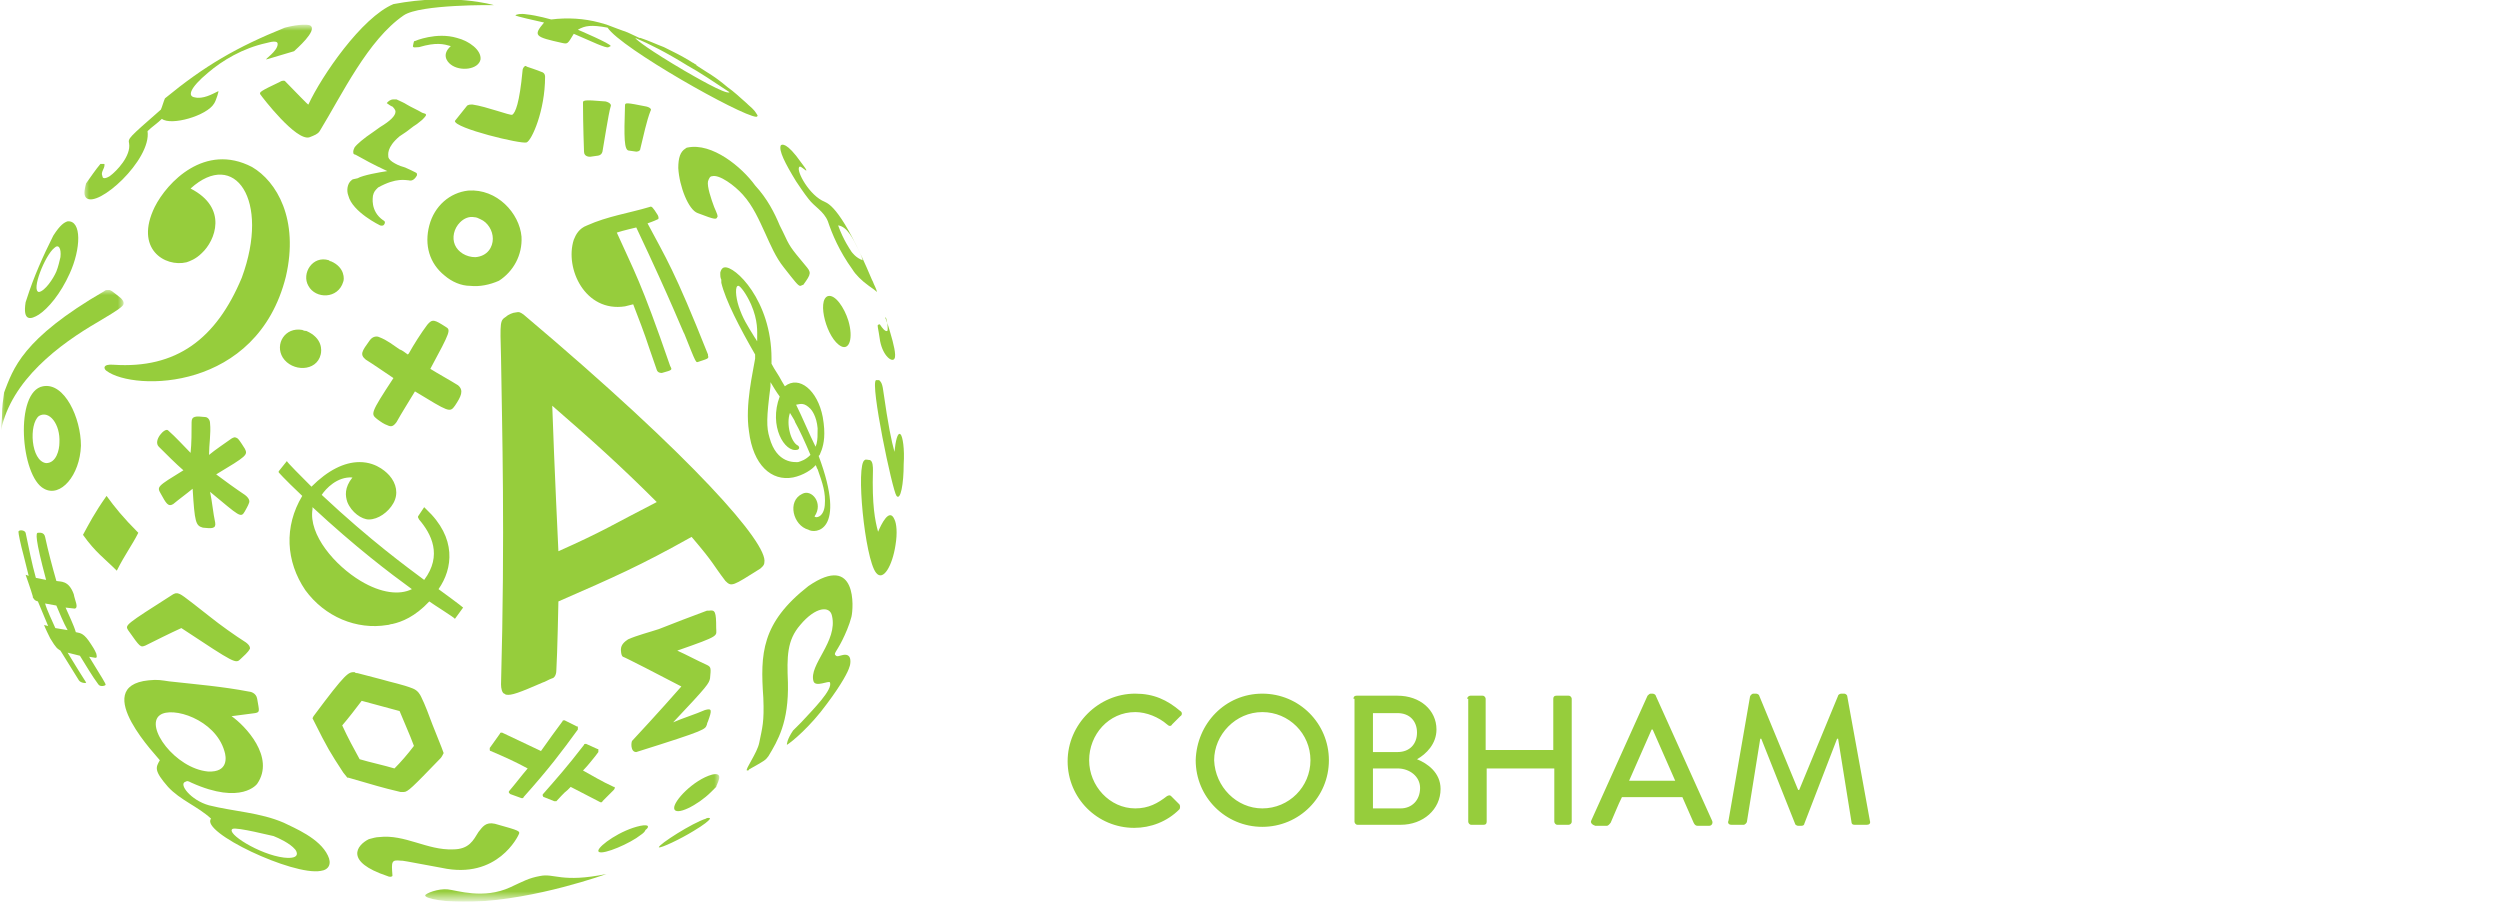 <svg xmlns="http://www.w3.org/2000/svg" xml:space="preserve" id="Layer_1" x="0" y="0" enable-background="new 0 0 244 88" version="1.1" viewBox="0 0 244 88"><style>.st0,.st1{fill-rule:evenodd;clip-rule:evenodd;fill:#96cd3c}.st1{fill:#fff;filter:url(#Adobe_OpacityMaskFilter)}.st2{mask:url(#mask0_1046_24009_00000041976477823822574800000017890549754846143920_)}.st4{mask:url(#mask1_1046_24009_00000026163185788096992740000003090333813519399576_)}.st5{fill-rule:evenodd;clip-rule:evenodd;fill:#fff}.st7{mask:url(#mask2_1046_24009_00000059988154317403447650000017552922540173434521_)}</style><path d="M58.6 78.3h.1s.1 0 .1-.1l1.1-1.1s.1-.1.1-.2 0-.1-.1-.1c-1.3-.6-1.9-1-3-1.6.4-.4.8-.9 1.2-1.4l.3-.4v-.2c0-.1 0-.1-.1-.1l-1.1-.5c-.1 0-.2 0-.2.1-1.7 2.2-2.6 3.2-4 4.8 0 0-.1.1 0 .2 0 .1.1.1.1.1l1 .4h.2c.3-.3.7-.8 1.1-1.1l.3-.3" class="st0"/><defs><filter id="Adobe_OpacityMaskFilter" width="62" height="85.5" x="8.2" y="2.5" filterUnits="userSpaceOnUse"><feColorMatrix values="1 0 0 0 0 0 1 0 0 0 0 0 1 0 0 0 0 0 1 0"/></filter></defs><mask id="mask0_1046_24009_00000041976477823822574800000017890549754846143920_" width="62" height="85.5" x="8.2" y="2.5" maskUnits="userSpaceOnUse"><path d="M8.2 2.5h62V88h-62V2.5z" class="st1"/></mask><g class="st2"><path d="M14.4 12.8c.4-.4 1-.8 1.4-1.2.9.7 4.4-.3 5.1-1.5.2-.3.5-1.3.4-1.2-.6.3-1.5.8-2.3.6-.7-.1-.5-.9 1.3-2.4 1.4-1.2 3.4-2.4 5.7-2.9.4-.1 1.1-.3 1.1.1 0 .7-1.3 1.5-1.1 1.5l2.7-.8c.2-.2 2.3-2 1.6-2.5-.1-.1-1-.2-2.5.2-4.7 1.9-7.8 3.7-11.7 6.9-.1.2-.3.9-.4 1.1-3.2 2.8-3.2 2.8-3.1 3.3.2 1.2-1.2 2.7-1.9 3.2-.5.3-.7.2-.7 0-.2-.4.2-.7.2-1.1 0-.1 0-.1-.1-.1H9.8c-.5.6-.9 1.2-1.4 1.9-.1.4-.3 1.1 0 1.4 1.1 1.1 6.4-3.7 6-6.5zm55.1 62.8c-1.8.5-3.8 2.6-3.7 3.3.1.8 2.3-.3 3.6-1.6l.5-.5c0-.2.9-1.5-.4-1.2zm-18.9 5.9c.2-.4.2-.4-2.3-1.1-.9-.2-1.2.3-1.6.8-.5.8-.9 1.7-2.5 1.7-2.5.1-4.7-1.5-7.2-1.2-.3 0-.6.1-1 .2-1.2.6-2.4 2.2 1.8 3.6.2.1.4.1.5 0v-.1c-.1-1.3-.1-1.5.8-1.4.3 0 .2 0 4 .7 5.5 1.2 7.5-3.2 7.5-3.2zm2.1 4c-1.1.2-1.6.5-2.9 1.1-2.6 1.2-5.2.3-6.1.2-.9-.1-2.2.4-2.2.6 0 .3 1.9.7 4.7.6 6.1-.2 13-2.7 13-2.7-4.4.9-5.1-.1-6.5.2zm9.8-4.9c-1.9.4-4 1.9-4.1 2.4-.1.6 2.3-.3 3.7-1.2.4-.3.8-.5.9-.8.3-.2.5-.6-.5-.4zm6.4-.7c-1.3.4-4.6 2.5-4.6 2.8.2.1 2.1-.8 3.4-1.6 1-.6 1.5-1 1.6-1.2 0-.1-.3-.1-.4 0zm-13.8-9.6c-.1 0-.2 0-.2.1-.6.8-1.4 1.9-2.1 2.9-1.7-.8-1.7-.8-3.8-1.8-.1 0-.2 0-.2.1l-1 1.4v.2c0 .1.1.1.1.1 1.4.6 2.3 1 3.6 1.7-.6.7-1.2 1.5-1.8 2.2 0 0-.1.1 0 .2l.1.1 1.1.4h.1s.1 0 .1-.1c2.5-2.8 3.7-4.4 5.3-6.6V71c0-.1 0-.1-.1-.1l-1.2-.6z" class="st0"/></g><path d="m79.7 43.3-.1.3c-.6-1.2-1.3-2.9-1.9-4.1.5-.1.8-.2 1.4.4.1.1.6.7.7 1.9 0 .7 0 1.1-.1 1.5zm-1.8 1.8c-.3 0-2.1.2-2.8-2.4-.3-1-.3-1.9.1-5v-.4c.3.5.6 1 .9 1.4-1.1 2.9.5 5.5 1.7 5.2.1 0 .2-.1.2-.2s-.1-.2-.1-.2c-.7-.3-1.2-2.1-.8-3.2.3.5.5.8.5.9.4.7 1 2 1.5 3.2-.5.5-.9.6-1.2.7zm-4-12.1v.3c-.1-.1-.1-.2-.2-.3-.8-1.3-1.2-1.9-1.6-3.1-.3-.9-.4-2.1 0-2 .2.1.7.7 1.2 1.8.7 1.6.6 2.7.6 3.3zm6 11.5.1-.1.2-.5c.2-.6.4-1.5.1-3.2-.5-2.6-2.3-4.1-3.7-3l-.3-.5c-.3-.6-.7-1.1-1-1.7V35c0-5.7-3.6-9.1-4.6-8.9-.1 0-.3.1-.4.5v.2c0 .1 0 .3.1.5V27.6c.4 1.7 1.8 4.4 3.3 7v.4c-.2 1.3-1 4.5-.6 7.1.4 3.3 2.2 4.9 4.3 4.5 1-.2 1.9-.8 2.2-1.2.1.1.1.3.2.4.5 1.4.8 2.3.7 3.5-.1 1.2-.9 1.3-1 1.1.9-1.3-.3-2.7-1.2-2.2-1.5.7-.9 3.1.6 3.5.6.4 3.8.3 1-7.2zM48.1 23.3c0 .8-.5 1.7-1.7 1.8-.9 0-1.7-.5-2-1.2-.3-.7-.1-1.6.5-2.2.4-.4.9-.6 1.4-.5.2 0 .4.1.6.2.7.3 1.2 1.1 1.2 1.9zm2.8-.2c-.2-2.3-2.4-4.7-5.2-4.5-1.8.2-3.3 1.5-3.8 3.4s0 3.7 1.5 4.9c.7.6 1.6 1 2.5 1 .9.1 1.9-.1 2.8-.5 1.4-.9 2.3-2.5 2.2-4.3zM57.6 15.3l.7-.1s.4 0 .5-.4c.1-.5.6-3.8.8-4.4.1-.2-.1-.4-.5-.5-2.3-.2-2.2-.1-2.2.2 0 2 .1 4.7.1 4.7 0 .2.1.5.6.5zM62.1 14.8s.4 0 .4-.3c.3-1.2.6-2.7 1-3.7.1-.1 0-.3-.4-.4-2-.4-2.1-.4-2.1-.1-.1 3.1-.1 4.4.4 4.4l.7.1zM45.6 10.3c-.1.1-1.1 1.4-1.2 1.5-.1.7 6.5 2.3 7 2.1.5-.2 1.8-3.1 1.8-6.4 0-.1 0-.4-.4-.5-.2-.1-1.4-.5-1.4-.5-.1-.2-.4.1-.4.4-.3 3.2-.7 4.1-1 4.3-.2.1-2.5-.8-3.9-1-.2 0-.3 0-.5.1zM23.9 49.9c.1-.2.3-.5.4-.8.1-.2 0-.5-.4-.8-.9-.6-2-1.4-2.8-2 3-1.8 3.1-1.9 2.8-2.5-.5-.8-.6-.9-.7-1-.3-.2-.4-.1-.6 0-.7.5-1.6 1.1-2.2 1.6 0-1 .2-2.1.1-3.1 0-.3-.2-.6-.5-.6-.9-.1-1.3-.1-1.3.5 0 .9 0 2.1-.1 3-.7-.7-1.4-1.5-2.2-2.2-.3-.3-1.5 1-.9 1.6.7.7 1.7 1.7 2.4 2.3-2.6 1.6-2.6 1.6-2.2 2.3.5.9.7 1.3 1.2 1 .6-.5 1.3-1 1.9-1.5.2 3.3.3 3.6 1 3.8.9.1 1.3.1 1.2-.5-.2-.9-.3-2.1-.5-3 2.9 2.4 3 2.6 3.4 1.9zM43.5 31.9c-1.1-.7-1.3-.8-1.8-.2-.6.8-1.3 1.9-1.8 2.8l-.1.1c-.3-.2-.5-.4-.8-.5-.6-.4-1.2-.9-2-1.2-.2-.1-.6-.1-.9.3-.8 1.1-1 1.4-.4 1.9.8.5 1.8 1.2 2.7 1.8-2.3 3.5-2.2 3.5-1.6 4 .4.3.7.5 1 .6.4.2.6.1.9-.3.5-.9 1.2-2 1.8-3 3.3 2 3.4 2.1 3.9 1.4.6-.9.9-1.5.3-2-.8-.5-1.9-1.1-2.7-1.6 2-3.7 2-3.8 1.5-4.1zM44 6.3c.9.7 2.7.5 2.9-.5.1-.9-1.1-1.8-2.3-2.1-2-.6-4.1.3-4.1.3-.1 0-.1 0-.2.5 0 .2.3.1.6.1 1.7-.5 2.4-.3 3.1-.1-.9.8-.4 1.5 0 1.8zM34.3 17.6c-.4.3-.5 1-.3 1.5.4 1.6 3.1 2.9 3.1 2.9s.3.1.4-.1c.2-.3-.1-.4-.1-.4-1.3-.9-1-2.3-1-2.4.1-.4.2-.5.5-.8 1.8-1 2.7-.7 3-.7.3.1.6-.1.8-.5 0-.2 0-.2-.2-.3-.2-.1-.8-.4-1.1-.5-.4-.1-.8-.3-1.1-.5-.3-.2-.4-.4-.4-.5 0-.2-.2-.9 1.1-2l.3-.2c.5-.3.9-.7 1.4-1l.5-.4c.3-.3.5-.5.3-.6l-.3-.1c-.5-.3-1-.5-1.5-.8-.3-.2-.6-.3-1-.5H38.4c-.3 0-.5.2-.6.3-.1.1 0 .1 0 .1s.4.3.5.3c.1.1.3.3.3.5 0 .4-.5.9-1.5 1.5l-.7.5c-.9.6-1.6 1.2-1.8 1.5-.2.4-.1.5-.1.6.1.1.2.1.2.1.9.5 1.6.9 3.1 1.6-.7.1-2.4.4-2.9.7-.5.1-.5.1-.6.2zM78.9 57.2c-4.6 3.6-4.7 6.6-4.4 10.9.1 2.4-.1 2.9-.4 4.4-.2 1-1.4 2.6-1.2 2.7.1 0 .2 0 .2-.1 1.6-.9 1.6-.9 1.9-1.3.9-1.5 2-3.3 1.9-7.2-.1-2.5-.1-4.1 1.2-5.6 1.5-1.8 2.9-1.9 3.1-.9.6 2.5-2.3 4.8-1.8 6.4.2.6 1.5-.1 1.6.1.3.7-1.6 2.6-2.8 3.9l-.8.8c-.6.9-.6 1.3-.6 1.4.5-.3 2.3-1.8 3.9-4 1.5-2 2.1-3.2 2.2-3.6.1-.2.2-.9-.1-1.1-.4-.3-1 .2-1.2 0-.3-.2 0-.3.6-1.5.3-.6.7-1.5.9-2.3.2-.8.6-6.3-4.2-3zM87.9 42.4c-.3-.3-.5.7-.6 1.7-.3-1.1-.6-2.5-1.1-6-.1-.8-.3-.9-.4-1h-.3c-.6.3 1.6 10.8 2 11.3.4.5.7-1.2.7-3.1.1-1.5-.1-2.7-.3-2.9zM85.7 51.9c-.3-1.1-.6-2.6-.5-6 0-.3 0-.9-.3-1-.2 0-.4-.1-.5 0-.9.4 0 9.6 1.1 11 .7.9 1.6-.7 1.9-2.7.2-1.2.1-2.1-.1-2.5-.5-1.2-1.3.5-1.6 1.2zM66.8 32.6c1.2 3 1.1 2.8 1.4 2.7.9-.3 1-.3.9-.6v-.1c-3.3-8.3-4.1-9.4-5.9-12.8 0 0 .6-.2 1-.4.1 0 .1-.2 0-.4-.5-.8-.6-.9-.8-.8-2 .6-4.1.9-6.1 1.8-.8.3-1.1.9-1.3 1.4-.9 2.8 1.1 7.1 5 6.5l.8-.2c1.5 3.9.9 2.4 2.3 6.4.1.3.4.3.5.3 1.1-.3 1-.3.8-.7-2.9-8.4-3.5-9.2-5.2-13 .6-.2 1.9-.5 1.9-.5 3.5 7.4 4.6 10.3 4.7 10.4zM35.2 56.7c-2.5-1.5-5.1-4.5-4.7-7v-.2c4.2 3.9 7.5 6.4 9.7 8-1.2.6-3 .4-5-.8zm10 2.6s-.2-.2-2.4-1.8c1.4-2 1.8-5-1.2-7.8l-.2-.2-.6.9v.1l.1.2c1.2 1.4 2.3 3.5.5 5.9-1.6-1.2-5.2-3.8-10-8.3.4-.6 1.5-1.8 3-1.7-.8 1-.7 1.8-.5 2.4.4 1 1.4 1.7 2.1 1.7.9 0 1.9-.7 2.4-1.6.5-.9.3-1.9-.4-2.7-.1-.1-1.1-1.3-2.9-1.3-1.5 0-3.1.8-4.7 2.4-1-1-2.4-2.4-2.4-2.5l-.8 1v.1s.4.5 2.3 2.3c-1.8 3-1.6 6.4.3 9.2 1.9 2.6 5 3.9 8 3.4.2 0 .3-.1.5-.1.9-.2 2.2-.7 3.6-2.2.4.3 2.5 1.6 2.5 1.7l.8-1.1c0 .1 0 0 0 0zM5.9 25.1c-.1.4-.2.9-.4 1.4-.3.7-1.1 1.9-1.7 2-.8-.1.6-3.6 1.5-4.3.4-.4.7 0 .6.9zm.7-3.5c-.3.1-.7.3-1.4 1.4-1 2-1.9 4-2.6 6.2l-.1.3c-.3 1.9.5 1.7 1.3 1.2.9-.6 2.1-2 3-4 1.1-2.4 1.2-5.2-.2-5.1zM5.8 43.2c0 .7-.3 2-1.3 2-1.5-.2-1.7-3.8-.7-4.6 1-.6 2.1.8 2 2.6zm-1.6-5.5c-2.8.5-2.2 8.8.1 10 1.6.9 3.5-1.3 3.6-4.2 0-2.7-1.6-6.2-3.7-5.8z" class="st0"/><defs><filter id="Adobe_OpacityMaskFilter_00000013156591658790155180000014355418098793742505_" width="12.1" height="13.6" x="0" y="28.3" filterUnits="userSpaceOnUse"><feColorMatrix values="1 0 0 0 0 0 1 0 0 0 0 0 1 0 0 0 0 0 1 0"/></filter></defs><mask id="mask1_1046_24009_00000026163185788096992740000003090333813519399576_" width="12.1" height="13.6" x="0" y="28.3" maskUnits="userSpaceOnUse"><path fill="#fff" fill-rule="evenodd" d="M0 28.3h12.1v13.6H0V28.3z" clip-rule="evenodd" filter="url(#Adobe_OpacityMaskFilter_00000013156591658790155180000014355418098793742505_)"/></mask><g class="st4"><path d="M9.6 31.4c2.2-1.3 2.2-1.4 2.4-1.6.2-.3-.1-.6-.2-.7-1-.8-1-.8-1.2-.8-.2 0-.3 0-.4.1-8.1 4.7-8.9 7.6-9.8 9.9-.1.7-.2 1.4-.2 2.2 0 .5-.1 1-.1 1.5 1-4.9 5.7-8.4 9.5-10.6z" class="st0"/></g><path d="M27.7 83.7c-2.4-.3-5.7-2.4-5-2.8.4-.2 3.9.7 4 .7.5.2 1.6.7 2.1 1.3.1.1.7 1-1.1.8zM15.6 69.8c1.2-.9 5.4.4 6.3 3.5.2.6.4 2.1-1.6 2-3.2-.3-6.2-4.4-4.7-5.5zM32 83.5c-.8-1.7-3.3-2.7-4.3-3.2-2.3-1-4.9-1.1-7.3-1.7-1.8-.5-3-2.1-2.3-2.3.2-.1.2-.1.6.1 4.9 2.2 6.4.1 6.4.1 1.8-2.6-1.2-5.7-2.5-6.6.7-.1 1.6-.2 2.3-.3.5-.1.4-.2.2-1.4-.1-.6-.7-.7-.8-.7-2.6-.5-5.1-.7-7.8-1-.7-.1-1.1-.2-2-.1-5.9.6 1.1 7.7 1.1 7.8-.4.7-.6 1 .8 2.6 1.2 1.3 2.9 1.9 4.2 3.1-1.1 1.3 8 5.6 10.7 5.1.8-.1 1.1-.7.7-1.5zM14.2 63c1-.5 2.4-1.2 3.5-1.7 5.3 3.5 5.3 3.5 5.8 3 .3-.3.7-.6.9-1 0-.1 0-.3-.4-.6-1.1-.7-2.5-1.7-3.5-2.5-2.8-2.2-2.8-2.2-3.2-2.3-.2 0-.2 0-.4.1-4.7 3-4.7 3-4.4 3.5 1.2 1.7 1.2 1.7 1.7 1.5zM69.2 59.6H69c-1.6.6-3.2 1.2-4.7 1.8-.9.3-2.1.6-3 1-.3.2-.7.5-.7 1 0 0 0 .6.2.7.1 0 3.8 1.9 5.7 2.9-2.1 2.4-4.7 5.2-4.8 5.3-.1.1-.2 1.1.4 1.1 7-2.2 6.7-2.2 6.9-2.7 0-.1.1-.3.1-.3.4-1.1.4-1.3-.3-1.1-.9.4-2.2.8-3.1 1.2 3.4-3.6 3.5-3.8 3.6-4.3.1-1 .1-1.1-.3-1.3-.9-.4-2-1-2.9-1.4 4.3-1.5 3.8-1.4 3.8-2.2 0-1.6-.1-1.8-.7-1.7zM11.4 55.7c-1.2-1.2-2.1-1.8-3.3-3.5.6-1.1 1.1-2.1 2.3-3.8.8 1.1 1.6 2.1 3.1 3.6-.6 1.2-1.3 2.1-2.1 3.7zM38.5 75c-1-.3-2.4-.6-3.4-.9-.5-.9-1.2-2.2-1.7-3.3.6-.7 1.3-1.6 1.9-2.4 1.1.3 2.6.7 3.7 1 .4 1 1 2.3 1.4 3.4-.6.8-1.3 1.6-1.9 2.2zm3.7-4.3c-.3-.8-.7-1.9-1.1-2.7-.1-.2-.3-.6-.8-.8-1-.4-2.1-.6-3.1-.9-.8-.2-1.5-.4-2.3-.6-.1 0-.2 0-.3-.1-.6 0-.8 0-4 4.3l-.1.2.1.2c1.4 2.8 1.6 3.1 2.9 5.1l.4.5h.1c2.8.8 3 .9 5.1 1.4H39.4c.4 0 .8-.4 3.6-3.3.1-.1.2-.3.3-.5-.1-.3-.1-.3-1.1-2.8zM67.1 14.4s-.1 0-.2.1c-.5.3-.7.9-.7 1.9.1 1.8 1 4.1 1.9 4.4 1.8.7 1.8.6 1.9.4.1-.1 0-.3-.3-1-.3-.8-.7-2-.6-2.5.1-.3.2-.5.4-.5.7-.2 2.2.9 3 1.8 1 1.1 1.6 2.5 2.2 3.8.5 1.1 1 2.3 1.8 3.3 1.1 1.4 1.4 1.8 1.6 1.8.1 0 .2-.1.3-.1.8-1.1.8-1.2.2-1.9-1.5-1.8-1.5-1.8-2.2-3.3l-.3-.6c-.5-1.2-1.2-2.6-2.4-3.9-1.3-1.8-4.2-4.2-6.6-3.7zM80.8 28.9c-1.1.4-.1 4.2 1.3 4.9.8.4 1.2-.8.7-2.5-.4-1.3-1.3-2.6-2-2.4zM32.3 25.5c-.1 0-.1 0-.2-.1-1.6-.5-2.7 1.3-2 2.5.7 1.3 2.9 1.3 3.4-.4.1-.2.2-1.4-1.2-2zM29.5 32.2c-1.7-.3-2.7 1.4-1.9 2.7.9 1.4 3.3 1.4 3.7-.3.1-.4.2-1.6-1.4-2.3-.1 0-.2 0-.4-.1zM27.9 27c1.3-5.6-.9-9.3-3.3-10.7-4.6-2.4-8.3 1.5-9.5 3.9-2 4.1 1 5.9 3.1 5.4.3-.1.9-.3 1.5-.9 1.3-1.2 2.6-4.4-1.1-6.3 4.3-3.9 7.8 1.1 5 8.7-2.5 6-6.4 8.9-12.5 8.5-1.1-.1-1 .4-.7.6 2.7 2 14.7 2 17.5-9.2zM5.4 61.3c-.3-.7-.8-1.7-1-2.4l1.1.2c.3.7.7 1.7 1.1 2.4l-1.2-.2zm3.3 2.8.6.1c.1 0 .2 0 .1-.4-.1-.2-.1-.3-.5-.9-.7-1.1-1-1.1-1.5-1.2-.2-.7-.7-1.7-1-2.4l.9.1c.4-.1 0-.8-.1-1.4-.5-1.4-1.3-1.2-1.7-1.3-.4-1.4-.8-2.9-1.1-4.3-.1-.5-.6-.4-.7-.4-.2 0-.3.5.8 4.6l-1-.2c-.4-1.4-.7-3-1-4.4-.1-.3-.7-.3-.7-.1 0 .2.2 1.2.5 2.3l.5 2-.3-.1s.5 1.4.7 2.1v.1c.2.3.2.3.5.4.3.7.7 1.7 1 2.4l-.4-.1s.1.3.6 1.3c.6 1 .7 1 1 1.2.5.8 1.3 2.1 1.8 2.9.2.3.8.3.7.2-.4-.6-1-1.6-1.8-2.9l1.2.3c.5.8 1.2 2 1.8 2.8.2.3.8.1.7 0 0-.1-.3-.6-1.6-2.7zM86.5 31.1c.1.3.2 1.1.1 1.2-.2.1-.5-.3-.7-.6 0 0 0-.1-.2 0-.1.1 0 .2.2 1.6.3 1.5 1.2 2.1 1.4 1.7.2-.3-.1-1.5-.4-2.5-.1-.4-.3-1-.5-1.5.1 0 0-.1.1.1zM83.4 24.9c-.1-.1-.3-.3-.4-.5 0 0-.7-1-1.2-2.4.9.1 1.5 1.4 1.9 2.2.2.4.4.8.5 1.2-.3-.1-.6-.3-.8-.5zm2.2 3.6c-.1-.4-.3-.7-.4-1l-.1-.2c-2.9-6.9-4.2-7.4-4.6-7.6-1.5-.6-2.8-3-2.5-3.4.1-.1.2 0 .6.3 0 0 .1.1.1 0-.1-.2-.1-.2-1-1.4-1.2-1.5-1.5-1-1.5-1-.2.5.4 1.7 1.5 3.5.2.3.8 1.2 1.2 1.7.6.8 1.5 1.2 1.9 2.2.4 1.2 1.1 2.9 2.4 4.7.3.5.9 1.1 1.6 1.6.3.2.7.5.8.6.1.1 0 0 0 0zM71.2 9c-.3.3-3.7-1.7-4.4-2.1-3.4-2-4.7-3-4.8-3.2 1.4.6 3 1.4 5.1 2.7C68.2 7 69.7 8 71.2 9zm2.7 2.2c-.2-.3-.2-.4-.9-1l-.1-.1c-.8-.7-1.2-1.1-1.9-1.6-1.3-1.1-1.8-1.3-3-2.1l-.1-.1h.1-.1l.2.1c-.2-.1-.3-.2-.5-.3.1.1.2.1.3.2l-.1-.1.1.1c-1.1-.7-1.5-.9-2.5-1.4l-.6-.3c-.8-.3-1.4-.6-2.3-.9h-.1c-.6-.3-1.5-.7-1.6-.7 0 0-1.1-.4-1.6-.6l-.7-.2c-1.5-.4-3.1-.5-4.7-.3 0 0-1.4-.4-2.4-.5-.6-.1-1 0-1.1.1.1.1 1.9.5 2.8.7-1.1 1.3-.9 1.4 1.8 2 .5.1.5.1 1.1-.9.7.3 1.6.7 2.3 1 .5.2 1 .4 1.1.3l.2-.1c.1-.2-3.2-1.6-3.2-1.6.7-.4 1.3-.5 2.9-.2 1.3 2 13 8.6 14.5 8.7.1 0 .2-.1.1-.2zM27.8 7.9s-.2-.1-.5.1c-1.9.9-2 1-1.9 1.2.2.3 3.5 4.6 4.8 4.2.5-.2.8-.3 1-.6 2.2-3.6 4.7-8.9 8.2-11.3 1.6-1.1 8.8-1 8.8-1s-4-1.2-9.8-.1c-3.1 1.3-7 7-8.3 9.8 0 .1-1.3-1.3-2.3-2.3z" class="st0"/><path d="M54.5 53.8s-.4-8.3-.6-14.2c3.8 3.3 6.6 5.8 10.2 9.4-4.3 2.2-5.1 2.8-9.6 4.8zm-3.4-23.1c-.3-.2-.4-.3-.8-.2-.2 0-.7.2-.9.4-.6.4-.6.4-.5 4 .1 6.9.4 17.1 0 31.9 0 .4.1.8.3.9.1 0 .1.1.2.1.5.1 1.3-.2 3.6-1.2.1 0 .6-.3.9-.4.1 0 .4-.2.4-.8.1-1.6.2-6.7.2-6.7 5.5-2.4 8-3.5 13-6.3 2.3 2.7 2 2.6 3.3 4.3.6.6.7.5 3.4-1.2.1-.1.4-.3.4-.6.4-1.8-6.8-10.1-23.5-24.2z" class="st0"/><path d="m112.9 15.3-2.2-5h-.1l-2.2 5h4.5zm-8.2 3.8 5.5-12.2c.1-.1.2-.2.3-.2h.2c.1 0 .3.1.3.2l5.5 12.2c.1.2 0 .5-.3.5h-1.1c-.2 0-.3-.1-.4-.3l-1.1-2.5h-5.9c-.4.8-.7 1.6-1.1 2.5-.1.1-.2.3-.4.3H105c-.2 0-.4-.3-.3-.5zM123.7 6.7c1.8 0 3.1.6 4.4 1.7.2.1.2.4 0 .5l-.8.8c-.1.2-.3.2-.5 0-.8-.7-2-1.2-3.1-1.2-2.6 0-4.5 2.2-4.5 4.7s2 4.7 4.5 4.7c1.3 0 2.2-.5 3.1-1.2.2-.1.3-.1.4 0l.8.8c.1.1.1.4 0 .5-1.2 1.2-2.8 1.8-4.4 1.8-3.6 0-6.5-2.9-6.5-6.5.1-3.7 3-6.6 6.6-6.6zM130.2 17.7c.2-.2.3-.5.5-.7.2-.2.4-.3.6-.1.1.1 1.5 1.2 2.9 1.2 1.2 0 2-.8 2-1.7 0-1.1-.9-1.8-2.7-2.5-1.8-.8-3.3-1.7-3.3-3.8 0-1.4 1.1-3.3 4-3.3 1.8 0 3.2.9 3.3 1.1.1.1.3.3.1.6-.1.2-.3.5-.5.7-.1.2-.4.3-.6.2-.1-.1-1.4-.9-2.4-.9-1.5 0-2 1-2 1.6 0 1 .8 1.7 2.3 2.3 2.1.8 3.9 1.8 3.9 4 0 1.9-1.7 3.4-4 3.4-2.2 0-3.6-1.2-3.9-1.4-.2-.2-.3-.4-.2-.7zM105.2 27.6c0-.2.2-.3.3-.3h1.2c.2 0 .3.2.3.3v12c0 .2-.2.3-.3.3h-1.2c-.2 0-.3-.2-.3-.3v-12zM110.2 27.4c0-.2.2-.3.3-.3h.5l7.8 9.1v-8.5c0-.2.1-.3.3-.3h1.2c.2 0 .3.2.3.3v12.2c0 .2-.2.3-.3.3h-.5l-7.8-9.3v8.8c0 .2-.1.3-.3.3h-1.1c-.2 0-.3-.2-.3-.3V27.4zM126 28.9h-2.9c-.2 0-.3-.2-.3-.3v-1c0-.2.1-.3.3-.3h7.8c.2 0 .3.2.3.3v1c0 .2-.1.3-.3.3H128v10.6c0 .2-.2.3-.3.3h-1.2c-.2 0-.3-.2-.3-.3V28.9zM133.2 27.6c0-.2.1-.3.3-.3h7.2c.2 0 .3.2.3.3v1c0 .2-.1.3-.3.3H135v3.7h4.8c.2 0 .3.2.3.3v1c0 .2-.2.3-.3.3H135v3.9h5.7c.2 0 .3.2.3.3v1c0 .2-.1.3-.3.3h-7.2c-.2 0-.3-.2-.3-.3V27.6zM148.9 33.4c1.2 0 2.2-1 2.2-2.2 0-1.2-1-2.2-2.2-2.2h-3.2v4.4h3.2zm-5.1-5.8c0-.2.1-.3.3-.3h4.9c2.2 0 3.9 1.7 3.9 3.9 0 1.7-1.1 3-2.7 3.7l2.5 4.6c.1.2 0 .5-.3.5H151c-.1 0-.3-.1-.3-.2l-2.4-4.8h-2.7v4.6c0 .2-.2.3-.3.3h-1.2c-.2 0-.3-.2-.3-.3v-12zM155.8 27.4c0-.2.2-.3.3-.3h.4l7.8 9.1v-8.5c0-.2.1-.3.3-.3h1.2c.2 0 .3.2.3.3v12.2c0 .2-.2.3-.3.3h-.5l-7.8-9.3v8.8c0 .2-.1.3-.3.3h-1.1c-.2 0-.3-.2-.3-.3V27.4zM176.5 35.6l-2.2-5h-.1l-2.2 5h4.5zm-8.2 3.8 5.5-12.2c.1-.1.2-.2.3-.2h.2c.1 0 .3.1.3.2l5.5 12.2c.1.2 0 .5-.3.5h-1.1c-.2 0-.3-.1-.4-.3l-1.1-2.5h-5.9c-.4.8-.7 1.6-1.1 2.5-.1.1-.2.3-.4.3h-1.1c-.4 0-.5-.3-.4-.5zM183 28.9h-2.9c-.2 0-.3-.2-.3-.3v-1c0-.2.1-.3.3-.3h7.8c.2 0 .3.2.3.3v1c0 .2-.1.3-.3.3H185v10.6c0 .2-.2.3-.3.3h-1.2c-.2 0-.3-.2-.3-.3V28.9zM190.6 27.6c0-.2.2-.3.3-.3h1.2c.2 0 .3.2.3.3v12c0 .2-.2.3-.3.3h-1.2c-.2 0-.3-.2-.3-.3v-12zM201.5 38.3c2.6 0 4.7-2.1 4.7-4.7s-2.1-4.7-4.7-4.7-4.7 2.2-4.7 4.7c0 2.6 2.2 4.7 4.7 4.7zm0-11.2c3.6 0 6.5 2.9 6.5 6.5s-2.9 6.5-6.5 6.5-6.5-2.9-6.5-6.5 2.9-6.5 6.5-6.5zM210.4 27.4c0-.2.2-.3.3-.3h.4l7.8 9.1v-8.5c0-.2.1-.3.3-.3h1.2c.2 0 .3.2.3.3v12.2c0 .2-.2.3-.3.3h-.5l-7.8-9.3v8.8c0 .2-.1.3-.3.3h-1.1c-.2 0-.3-.2-.3-.3V27.4zM231.2 35.6l-2.2-5h-.1l-2.2 5h4.5zm-8.1 3.8 5.5-12.2c.1-.1.2-.2.3-.2h.2c.1 0 .3.1.3.2l5.5 12.2c.1.2 0 .5-.3.5h-1.1c-.2 0-.3-.1-.4-.3l-1.1-2.5h-6c-.4.8-.7 1.6-1.1 2.5-.1.1-.2.3-.4.3h-1.1c-.3 0-.4-.3-.3-.5z" class="st5"/><defs><filter id="Adobe_OpacityMaskFilter_00000061446365671939405110000011782354490468725891_" width="7.1" height="12.6" x="236.9" y="27.2" filterUnits="userSpaceOnUse"><feColorMatrix values="1 0 0 0 0 0 1 0 0 0 0 0 1 0 0 0 0 0 1 0"/></filter></defs><mask id="mask2_1046_24009_00000059988154317403447650000017552922540173434521_" width="7.1" height="12.6" x="236.9" y="27.2" maskUnits="userSpaceOnUse"><path fill="#fff" fill-rule="evenodd" d="M236.9 27.2h7.1v12.6h-7.1V27.2z" clip-rule="evenodd" filter="url(#Adobe_OpacityMaskFilter_00000061446365671939405110000011782354490468725891_)"/></mask><g class="st7"><path d="M236.9 27.6c0-.2.1-.3.3-.3h1.2c.2 0 .3.2.3.3v10.6h4.9c.2 0 .3.2.3.3v1c0 .2-.1.3-.3.3h-6.4c-.2 0-.3-.2-.3-.3V27.6z" class="st5"/></g><path d="M104.4 58.4c.2-.2.3-.5.5-.7.2-.2.4-.3.6-.1.1.1 1.5 1.2 2.9 1.2 1.2 0 2-.8 2-1.7 0-1.1-.9-1.8-2.7-2.5-1.8-.8-3.3-1.7-3.3-3.8 0-1.4 1.1-3.3 4-3.3 1.8 0 3.2.9 3.3 1.1.1.1.3.3.1.6-.1.2-.3.5-.5.7-.1.2-.4.3-.6.2-.1-.1-1.4-.9-2.4-.9-1.5 0-2 1-2 1.6 0 1 .8 1.7 2.3 2.3 2.1.8 3.9 1.8 3.9 4 0 1.9-1.7 3.4-4 3.4-2.2 0-3.6-1.2-3.9-1.4-.3-.3-.4-.4-.2-.7zM120.6 47.4c1.8 0 3.1.6 4.4 1.7.2.1.2.4 0 .5l-.8.8c-.1.2-.3.2-.5 0-.8-.7-2-1.2-3.1-1.2-2.6 0-4.5 2.2-4.5 4.7s2 4.7 4.5 4.7c1.3 0 2.2-.5 3.1-1.2.2-.1.3-.1.4 0l.8.8c.1.1.1.4 0 .5-1.2 1.2-2.8 1.8-4.4 1.8-3.6 0-6.5-2.9-6.5-6.5.1-3.7 3-6.6 6.6-6.6zM127.6 47.9c0-.2.2-.3.3-.3h1.2c.2 0 .3.2.3.3v5h6.6v-5c0-.2.1-.3.3-.3h1.2c.2 0 .3.2.3.3v12c0 .2-.2.3-.3.3h-1.2c-.2 0-.3-.2-.3-.3v-5.2h-6.6v5.2c0 .2-.1.3-.3.3h-1.2c-.2 0-.3-.2-.3-.3v-12zM147 58.6c2.6 0 4.7-2.1 4.7-4.7s-2.1-4.7-4.7-4.7-4.7 2.2-4.7 4.7c.1 2.6 2.2 4.7 4.7 4.7zm0-11.2c3.6 0 6.5 2.9 6.5 6.5s-2.9 6.5-6.5 6.5-6.5-2.9-6.5-6.5 2.9-6.5 6.5-6.5zM162 58.6c2.6 0 4.7-2.1 4.7-4.7s-2.1-4.7-4.7-4.7-4.7 2.2-4.7 4.7c.1 2.6 2.2 4.7 4.7 4.7zm0-11.2c3.6 0 6.5 2.9 6.5 6.5s-2.9 6.5-6.5 6.5-6.5-2.9-6.5-6.5 2.9-6.5 6.5-6.5zM171.1 47.9c0-.2.1-.3.3-.3h1.2c.2 0 .3.2.3.3v10.6h4.9c.2 0 .3.2.3.3v1c0 .2-.1.3-.3.3h-6.4c-.2 0-.3-.2-.3-.3V47.9z" class="st5"/><path d="M110.8 67.7c1.8 0 3.1.6 4.4 1.7.2.1.2.4 0 .5l-.8.8c-.1.2-.3.2-.5 0-.8-.7-2-1.2-3.1-1.2-2.6 0-4.5 2.2-4.5 4.7s2 4.7 4.5 4.7c1.3 0 2.2-.5 3.1-1.2.2-.1.3-.1.4 0l.8.8c.1.1.1.4 0 .5-1.2 1.2-2.8 1.8-4.4 1.8-3.6 0-6.5-2.9-6.5-6.5s3-6.6 6.6-6.6zM123.2 78.9c2.6 0 4.7-2.1 4.7-4.7s-2.1-4.7-4.7-4.7-4.7 2.2-4.7 4.7c.1 2.6 2.2 4.7 4.7 4.7zm0-11.2c3.6 0 6.5 2.9 6.5 6.5s-2.9 6.5-6.5 6.5-6.5-2.9-6.5-6.5c.1-3.6 2.9-6.5 6.5-6.5zM136.4 73.4c1.2 0 1.9-.8 1.9-1.9 0-1.1-.7-1.9-1.9-1.9H134v3.8h2.4zm.3 5.5c1.1 0 1.9-.8 1.9-2 0-1.1-1-1.9-2.2-1.9H134v3.9h2.7zm-4.6-10.7c0-.2.1-.3.3-.3h4c2.2 0 3.8 1.4 3.8 3.3 0 1.4-1 2.4-1.9 2.9 1 .4 2.3 1.3 2.3 2.9 0 2-1.7 3.5-3.9 3.5h-4.2c-.2 0-.3-.2-.3-.3v-12zM143.2 68.2c0-.2.2-.3.3-.3h1.2c.2 0 .3.2.3.3v5h6.6v-5c0-.2.1-.3.3-.3h1.2c.2 0 .3.2.3.3v12c0 .2-.2.3-.3.3H152c-.2 0-.3-.2-.3-.3V75h-6.6v5.2c0 .2-.1.3-.3.3h-1.2c-.2 0-.3-.2-.3-.3v-12zM163.5 76.2l-2.2-5h-.1l-2.2 5h4.5zm-8.2 3.9 5.5-12.2c.1-.1.2-.2.3-.2h.2c.1 0 .3.1.3.2l5.5 12.2c.1.2 0 .5-.3.5h-1.1c-.2 0-.3-.1-.4-.3l-1.1-2.5h-5.9c-.4.8-.7 1.6-1.1 2.5-.1.1-.2.3-.4.3h-1.1c-.3-.1-.5-.3-.4-.5zM170.8 68c0-.1.2-.3.3-.3h.3c.1 0 .3.1.3.2l3.8 9.2h.1l3.8-9.2c0-.1.2-.2.3-.2h.3c.1 0 .3.1.3.3l2.2 12.1c.1.3-.1.4-.3.4H181c-.2 0-.3-.1-.3-.3l-1.3-8.1h-.1l-3.2 8.3c0 .1-.1.2-.3.2h-.3c-.1 0-.3-.1-.3-.2l-3.3-8.3h-.1l-1.3 8.1c0 .1-.2.3-.3.3H169c-.3 0-.4-.2-.3-.4l2.1-12.1z" class="st0"/></svg>